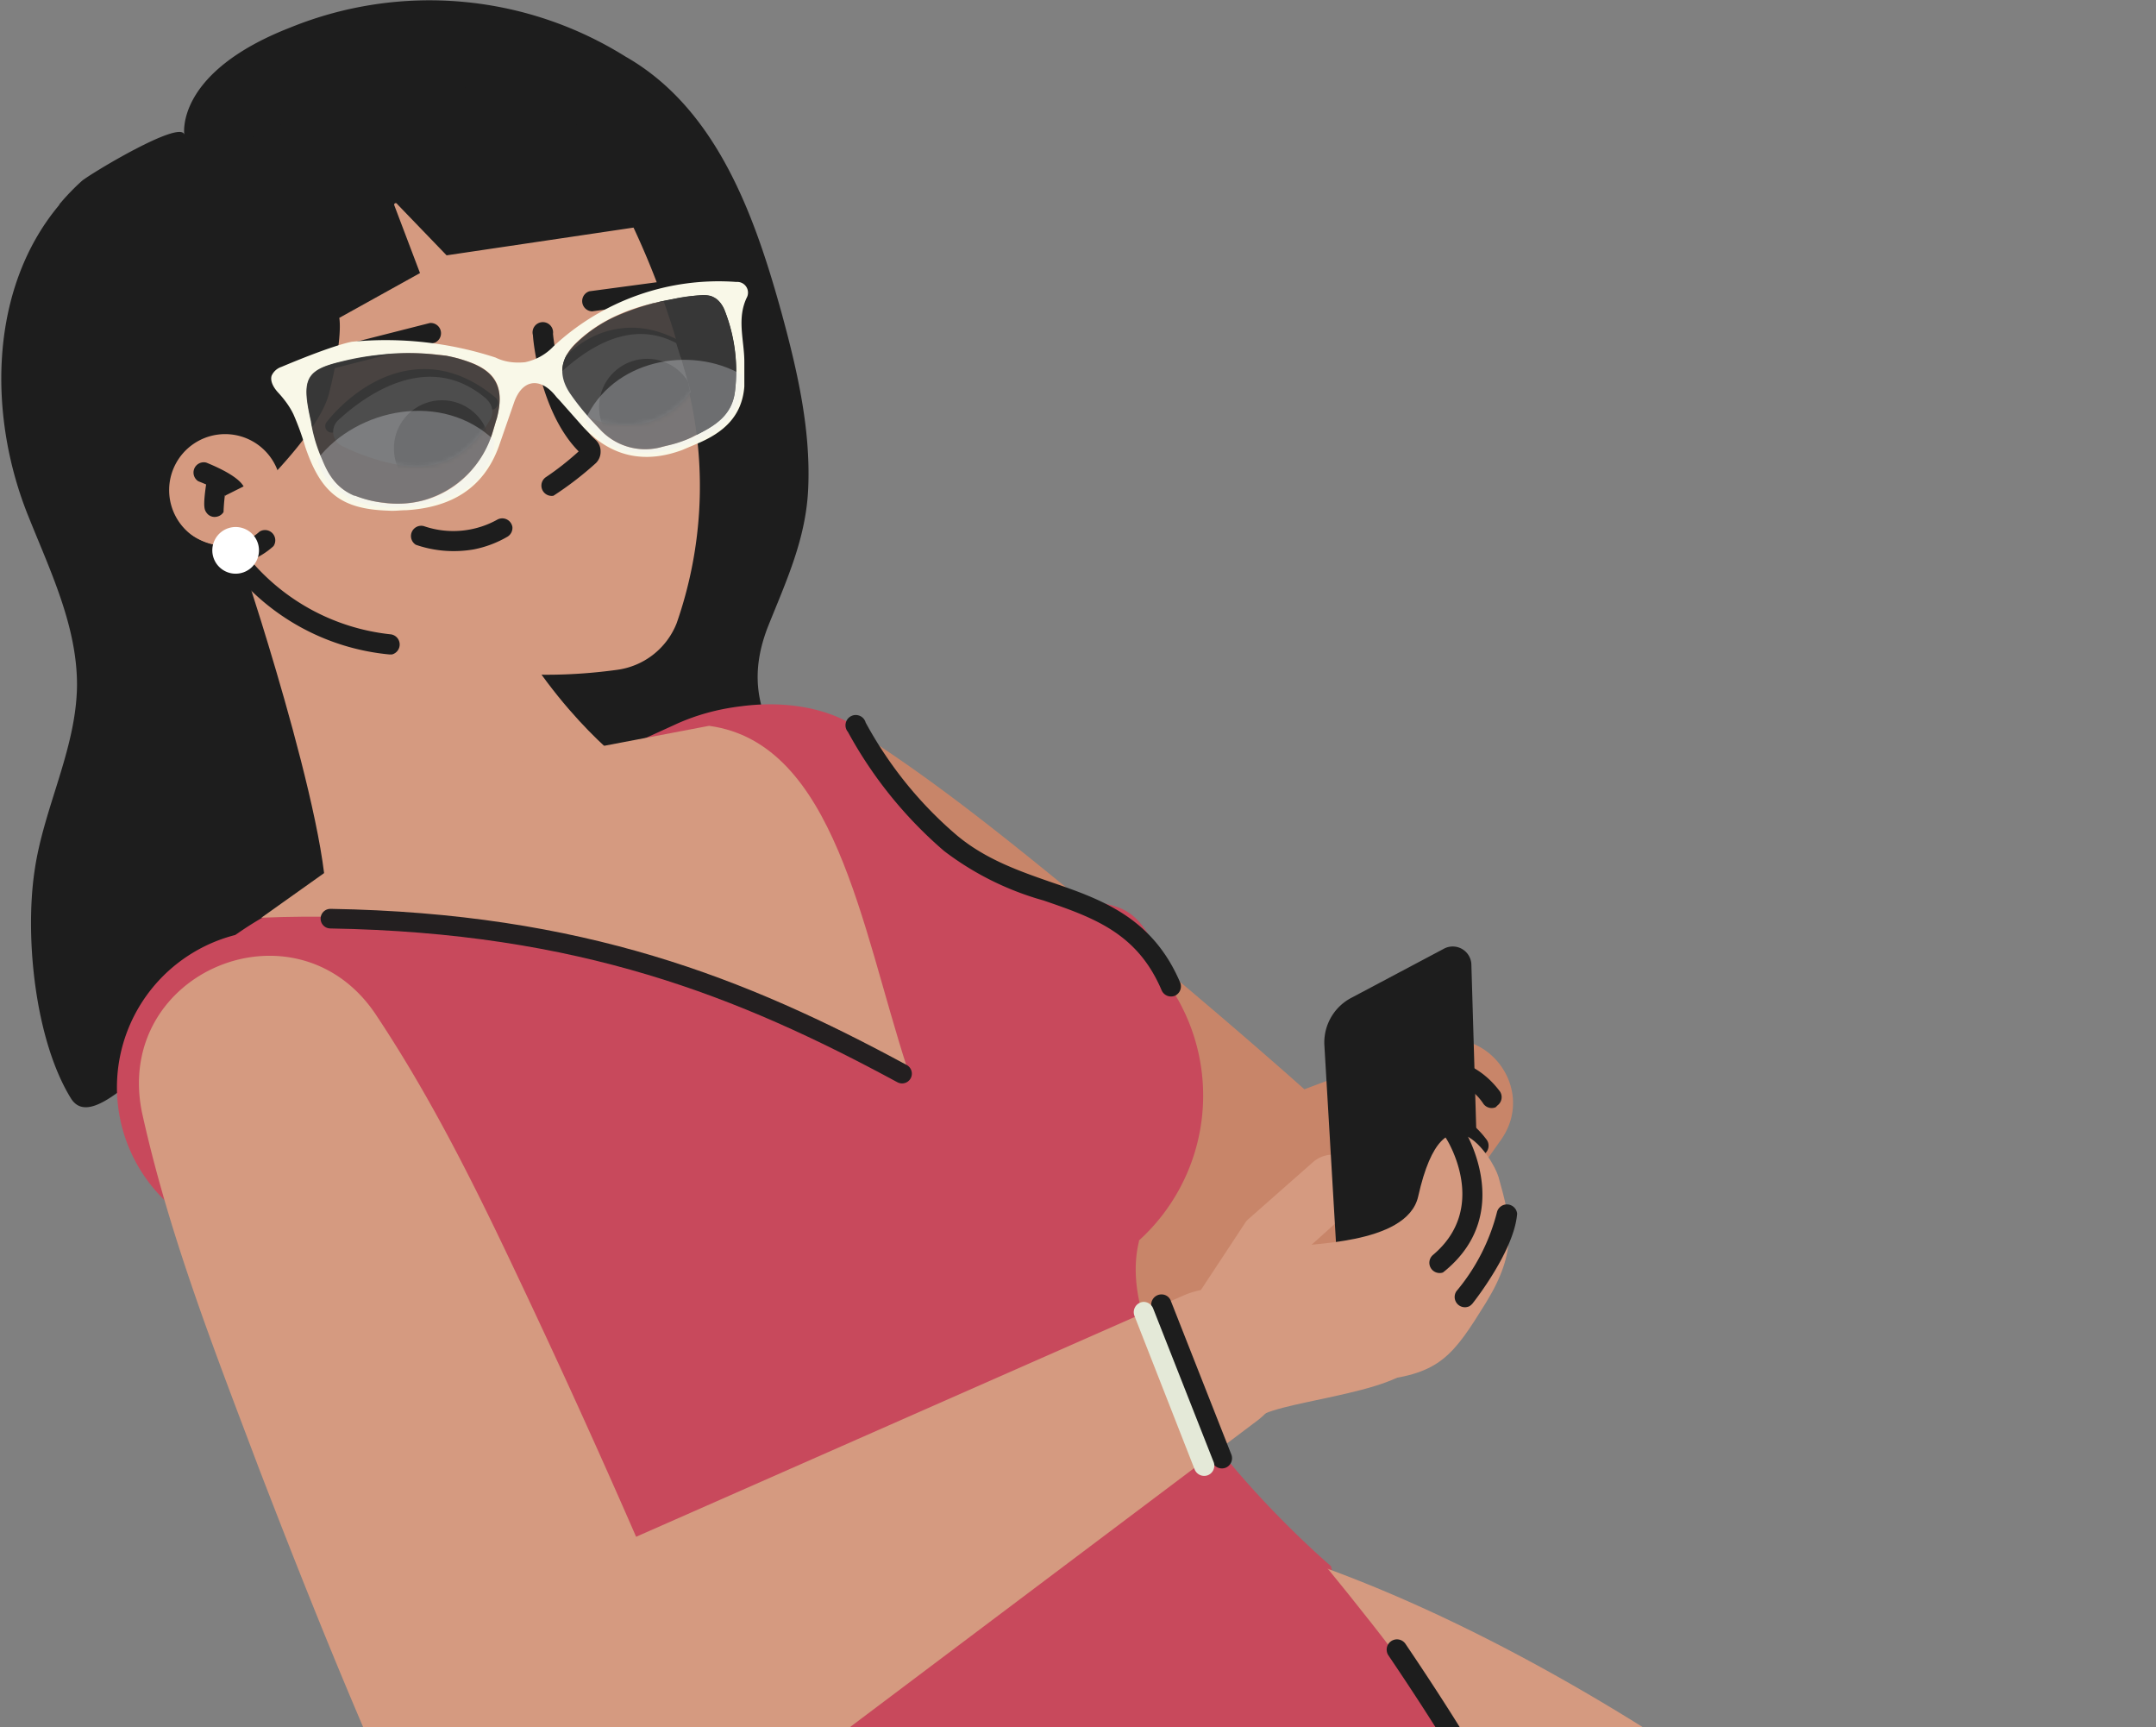 <svg width="462" height="370" fill="none" xmlns="http://www.w3.org/2000/svg"><rect width="100%" height="100%" fill="#808080" stroke="none"/><path d="M12.7 43.9C-2.5 62-2.6 89.4 6.2 110.9c4.7 11.7 10.4 23.5 10.3 36.1-.2 13.6-7.2 26.2-9.1 39.6-2.1 14.2.1 36.2 7.8 48.7 5.4 8.7 21.6-15.2 31.8-16.6 15-2 25.5-18.7 40.7-18.8 12.7-.1 22.2 11.4 33.8 16.6 12 5.4 26.1 3.7 39 .5 11-2.8 18.7-9.2 20.1-21.2 1-7.7-1.3-15.6-5.3-22.3-8-13.6-17.2-22.4-10.8-39.1 4-10 8.3-19.1 8.7-30.1.5-12.6-2.4-25.1-5.7-37.2-5.7-20.6-13.8-43.8-33.5-55a79.2 79.2 0 0 0-71.8-6.2c-24.9 9.7-22.7 23-22.7 23-.6-3.5-20.6 8.6-22 9.9a47.8 47.8 0 0 0-4.8 5Z" fill="#1D1D1D"/><path d="M180.5 154.7c20.4 12.5 38.6 27.8 57 42.8 18.3 15.2 36.4 30.5 53.8 46.5l-37-1.2 51.5-19.3c12.7-4.6 23.5 9.7 15.9 20.6l-31.9 45a21.2 21.2 0 0 1-30.9 3.8l-6.2-5.2c-9-7.6-17.9-15.5-26.6-23.5-26.1-24.3-53-47.7-75.7-75.4-15.7-20.5 8-47 30.1-34v-.1Z" fill="#C88569"/><path d="M318.2 244s-6.7-1.8-7.3-12.3c-.6-10.5 5-7.2 5-7.2l2.3 19.5Z" fill="#C88569"/><path d="M317.7 247.5a2.2 2.2 0 0 1-2.6-.7 12 12 0 0 0-14.2-4.6 2.2 2.2 0 0 1-2.8-1.2 2.2 2.2 0 0 1 1.2-2.8c3.9-1.7 13-2.5 19.3 6a2.2 2.2 0 0 1-.5 3 2 2 0 0 1-.4.3ZM320.5 237.2a2.2 2.2 0 0 1-2.6-.7 12 12 0 0 0-14.2-4.7 2.2 2.2 0 1 1-1.7-4c4-1.7 13-2.5 19.4 6a2.2 2.2 0 0 1-.5 3l-.4.4Z" fill="#1D1D1D"/><path d="M52.7 122.9S74 187 69.2 198.2c29.7-14.2 66-33.6 66-33.6S120 154 108 131.7c-12.9-2.6-55.3-8.8-55.3-8.8Z" fill="#D59A80"/><path d="M244 265.8a41.9 41.9 0 0 0 7.2-53.7l-.3-.8c-8.7-24.6-11.6-13.3-34.3-23.3-17.4-7.6-23.2-17-25-22-4-12-18.5-16.6-32.8-14.7-5 .6-9.8 1.9-14.3 4l-5.7 2.6-7 3.3-54.2 25-12 5.7c-5.1 2.2-10 4.8-14.6 8l-.6.4a33.7 33.7 0 1 0 23 63c24.4 100.6 71.2 166.5 93.2 185.2 68.4 1.5 130.5-66.6 118.6-113 0 0-48.3-41-41.1-69.7Z" fill="#C8495C"/><path d="M251.8 213.3a2.2 2.2 0 0 1-2.9-1.2c-5.2-12.2-14.5-15.5-25.3-19.2a63 63 0 0 1-21.3-10.6 90.9 90.9 0 0 1-20.6-25.5 2.2 2.2 0 1 1 3.8-2c5 9.2 11.6 17.4 19.6 24.2 6 5 13 7.5 19.9 9.9 10.8 3.7 21.9 7.5 27.9 21.6a2.2 2.2 0 0 1-1.1 2.8Z" fill="#1D1D1D"/><path d="M166.5 444.5 284.3 336c63.4 23.2 137.3 78.4 176.9 127.7L270.6 584.4a261.7 261.7 0 0 1-104-139.9Z" fill="#D59A80"/><path d="m283.5 334.8-117.7 109c52.4 7 100.7 19.3 143.2 38.9l34.8-32.7c-9.8-49.4-31.3-79.8-60.3-115.2Z" fill="#C8495C"/><path d="M341.4 440.2a2.2 2.2 0 0 1-2.7-1.7c-7.4-30-21.8-55.2-41.2-83.9a2.2 2.2 0 0 1 3.7-2.4c19.6 29 34.2 54.7 41.8 85.3a2.2 2.2 0 0 1-1.6 2.7Z" fill="#1D1D1D"/><path d="M152 155.5c26.9 3.7 32.6 43.2 42.4 73.3-36.3-22.8-91-34.2-138.4-32.2l43.9-31.2 52-9.9Z" fill="#D59A80"/><path d="M70.8 196.8c53.8.9 88.3 14.7 122.5 33.2" stroke="#231F20" stroke-width="4.2" stroke-miterlimit="10" stroke-linecap="round"/><path d="M80.3 217c11.3 16.9 20.3 34.7 29 53a1949.2 1949.2 0 0 1 40.7 91.4L100.5 345l153.4-67.6c17.1-7 30.2 15.3 15.7 26.8L135.6 405A31.7 31.7 0 0 1 88 393l-2-4.4c-11-24.3-20.9-49.1-30.5-74-9.5-25.2-19.3-50-25.1-76.4-6-30 32.8-46.1 49.9-21.2Z" fill="#D59A80"/><path d="M265.5 285.7a6.5 6.5 0 0 1-8-9.6l9.1-13.8c.3-.5.7-1 1.1-1.3l13.5-11.9a6.5 6.5 0 0 1 10.6 2.7 6.5 6.5 0 0 1-2 7L277 270.3l-8.7 13c-.7 1.1-1.7 2-2.8 2.5Z" fill="#D59A80"/><path d="m294.5 282.1 20.4-13.8a4.8 4.8 0 0 0 2.1-4.1l-1.7-57.4a4 4 0 0 0-6-3.5l-19.8 10.5a10.8 10.8 0 0 0-5.7 10.2l3.2 54.4a4.8 4.8 0 0 0 7.5 3.7Z" fill="#1D1D1D"/><path d="M277.5 267.2c1.3-1 24-.2 26.4-10.9 5.6-25 16-8.2 17.2-4.2 2.7 9.6 4.2 15.8-2.7 27-7 11.3-9.8 15.2-23 16.6-13 1.4-19.6 2.2-21.7-11.3-2.2-13.5 3.8-17.2 3.8-17.2Z" fill="#D59A80"/><path d="M303.6 288.8c3.7 8.6-24.6 10.6-32.5 14-7.9 3.4-14.6-2.2-18.3-10.8-3.7-8.6 2.5-15.3 10.4-18.7 7.9-3.3 36.7 7 40.4 15.5Z" fill="#D59A80"/><path d="M309.2 272.6a2.2 2.2 0 0 1-2.2-3.7c12.1-10.1 3.3-24.4 2.9-25a2.1 2.1 0 0 1 0-2.4 2.1 2.1 0 0 1 2.3-.9 2.2 2.2 0 0 1 1.3 1c.2.2 11.4 18-3.8 30.6l-.5.4ZM314.7 279.9a2.2 2.2 0 0 1-2.6-3.3 42.6 42.6 0 0 0 8.7-17 2.2 2.2 0 0 1 4.3.4c-.6 7.9-9.2 18.8-9.6 19.3-.2.2-.5.5-.8.6ZM262.7 314.4a2.2 2.2 0 0 1-2.9-1.2l-13-33a2.2 2.2 0 0 1 2.1-2.9 2.1 2.1 0 0 1 2 1.4l13 33a2.2 2.2 0 0 1-1.2 2.7Z" fill="#1D1D1D"/><path d="M258.9 316a2.2 2.2 0 0 1-2.9-1.2l-12.9-32.9a2.2 2.2 0 0 1 2-3 2.2 2.2 0 0 1 2 1.4l13 33a2.2 2.2 0 0 1-1.2 2.7Z" fill="#E4E9D8"/><path d="M147.8 84.6a89 89 0 0 1-2.8 48.9 16 16 0 0 1-12.8 10C57.1 153.8 23 84.9 23.5 82.8c18.7-63.1 79.7-70 107.2-44a174.5 174.5 0 0 1 13.7 32.3c1.3 4.4 2.5 9 3.4 13.5Z" fill="#D59A80"/><path d="M101.5 117.7c-4.1.7-8.4.4-12.4-1a2.2 2.2 0 0 1 1.7-4 19.4 19.4 0 0 0 15.8-1.4 2.2 2.2 0 0 1 3.2 1.6 2.2 2.2 0 0 1-1.1 2.1 23.2 23.2 0 0 1-7.2 2.7ZM35.8 121.5c2.6-.5 31.6-24.8 34.7-37.2 3.1-12.3 2.2-16.2 2.2-16.2L90 58.5 84.5 44a.3.3 0 0 1 .6-.3l10.6 11 46.5-6.9s-21-48-82-21.2c-61 26.7-40 66.6-40 66.6l15.6 28.3Z" fill="#1D1D1D"/><path d="M46.7 116.9a12 12 0 1 0 0-23.8 12 12 0 0 0 0 23.8Z" fill="#D59A80"/><path d="m50.7 121-3.2.2c-5.2-.2-10.2-3-15-8.2a2.2 2.2 0 1 1 3.3-2.9c3.8 4.3 7.8 6.6 11.7 6.8 3 0 5.9-1 8.1-3a2.2 2.2 0 0 1 3 3.1c-2.2 2-5 3.4-7.9 4Z" fill="#1D1D1D"/><path d="M84 140.2h-.6a49.1 49.1 0 0 1-34-18.6 2.2 2.2 0 1 1 3.6-2.4 45.7 45.7 0 0 0 30.8 16.7 2.2 2.2 0 0 1 .2 4.3ZM69 79.5a2.2 2.2 0 0 1-.9-4.2l24-6.1a2.2 2.2 0 0 1 1.1 4.2l-24 6.1H69ZM151.6 63.3l-24.7 3.4a2.2 2.2 0 0 1-.6-4.3l24.6-3.3a2.2 2.2 0 0 1 .7 4.2ZM48.4 106.3s-1-1.3-5.9-3.2a2.2 2.2 0 0 1 1.7-4c5.9 2.4 7.5 4.2 8 5.1l-4 2 .2.1Z" fill="#1D1D1D"/><path d="M46.4 110.7a2.1 2.1 0 0 1-2.1-.8c-.5-.7-.9-1.2 0-7a2.2 2.2 0 1 1 4.3.6 40.5 40.5 0 0 0-.7 6.2 2.2 2.2 0 0 1-1.5 1ZM118.6 106.2a2.2 2.2 0 0 1-1.6-4c2.4-1.6 4.8-3.5 7-5.5-8.4-8.5-9.8-24.2-9.8-24.9a2.2 2.2 0 1 1 4.3-.3c0 .1 1.4 15.6 9.1 22.7a3.3 3.3 0 0 1 1.1 2.5 3.4 3.4 0 0 1-1 2.5 71.4 71.4 0 0 1-9.1 7ZM105.6 87.7a1.4 1.4 0 0 1-1.2-.3c-5-4.1-10.2-6-15.5-5.4-9.7 1.1-16.5 10-16.6 10a1.4 1.4 0 1 1-2.2-1.7c.3-.4 7.6-9.9 18.5-11.1 6-.7 12 1.3 17.6 6a1.4 1.4 0 0 1 .2 2c-.2.3-.5.5-.8.5Z" fill="#1D1D1D"/><path d="M150.5 79.4a1.4 1.4 0 0 1-1.2-.3c-5.5-4.7-11-6.6-16.1-5.9a20.2 20.2 0 0 0-12.4 8 1.4 1.4 0 0 1-2.4-1.7c.2-.3 5.4-7.9 14.3-9.1 6-.9 12.3 1.3 18.5 6.4a1.4 1.4 0 0 1 .2 2l-.9.6Z" fill="#1D1D1D"/><path d="M49.5 122.8a5 5 0 1 0 0-9.8 5 5 0 0 0 0 9.8ZM104.3 85.6a3.4 3.4 0 0 1 .8 4.2c-5 8.5-11.7 11.4-20.7 9.6-3.8-.8-7.5-2.1-11-3.8a3.4 3.4 0 0 1-.8-5.7c6.1-5.6 19.6-15 31.8-4.3Z" fill="#fff"/><mask id="a" style="mask-type:luminance" maskUnits="userSpaceOnUse" x="71" y="80" width="35" height="20"><path d="M104.3 85.6a3.4 3.4 0 0 1 .8 4.2c-5 8.5-11.7 11.4-20.7 9.6-3.8-.8-7.5-2.1-11-3.8a3.4 3.4 0 0 1-.8-5.7c6.1-5.6 19.6-15 31.8-4.3Z" fill="#fff"/></mask><g mask="url(#a)"><path d="M93.7 106.3a10.3 10.3 0 1 0 0-20.5 10.3 10.3 0 0 0 0 20.5Z" fill="#1D1D1D"/></g><path d="M144.9 73.5c-10.4-5.5-20 1.9-25.3 6.8a3.4 3.4 0 0 0 .8 5.6c4 2 5.7 4 9 4.6 7.8 1.6 13.8-.4 18.6-6.5-.9-3.5-2-7-3.1-10.5Z" fill="#fff"/><mask id="b" style="mask-type:luminance" maskUnits="userSpaceOnUse" x="118" y="71" width="33" height="21"><path d="M149.3 76.7a3.5 3.5 0 0 1 .8 4.2c-5 8.5-11.8 11.4-20.7 9.6-3.3-.6-5-2.6-9-4.6a3.4 3.4 0 0 1-.8-5.6c6.1-5.6 17.6-14.4 29.7-3.6Z" fill="#fff"/></mask><g mask="url(#b)"><path d="M147.4 81.7a10.3 10.3 0 1 0 1.5 6.7c-.4-2.3-1-4.5-1.5-6.7Z" fill="#1D1D1D"/></g><path d="M75.5 73.2a76 76 0 0 1 30.7 3.4c2 1 4.2 1.2 6.3 1 2.4-.5 4.5-1.7 6.1-3.4a51.9 51.9 0 0 1 39.2-13.8 2.3 2.3 0 0 1 2.3 3.2c-2.3 4.6-.6 9.3-.6 13.9v5.3c-.5 6.5-4.6 9.9-10 12.2l-3.3 1.4c-8.1 3-15.3 1.5-21.3-5l-6.2-7c-3.2-3.6-6.8-3-8.5 1.7l-3.3 9.5c-3.3 9.1-10.3 13.1-19.8 13.7-1.3 0-2.5.2-3.8.1-10-.3-14.5-3.6-17.9-13.7-.7-2.4-1.5-4.6-2.5-6.9-.8-1.7-2-3.3-3.3-4.7-1.2-1.3-1.7-2.6-1.4-3.6a3.5 3.5 0 0 1 2.1-1.9c11.9-5 15.2-5.4 15.2-5.4Zm69.1-9.2a72 72 0 0 0-4.4.9c-4.3 1-11.1 3.1-16.7 8.5-3.5 3.4-4 7.1-1.2 11.1 1.8 2.7 3.9 5 6.2 7.4a13.1 13.1 0 0 0 13.5 3.8c2.1-.5 4.2-1.1 6.2-2 4.3-2.1 8.6-4.3 9.3-9.9.7-5.7 0-11.6-2.1-17a5.4 5.4 0 0 0-2.3-3c-1-.7-2.3-.9-8.5.2ZM66.7 90.2c.2 1.5.6 3 1 4.5 1.7 4.6 3 9.4 8.2 11.4 13 5.1 25.6-.8 29.7-13.6l.8-2.7c1.9-7-.1-10.6-7.2-12.7-1.1-.4-2.3-.6-3.6-.9-6.6-.9-13.4-.6-20 .8-10 2-11.1 3.5-8.9 13.2Z" fill="#F9F8E8"/><path opacity=".9" d="M157.5 83.8c-.5 4.6-3.5 6.9-7 8.7l-2.3 1.2c-1.7.8-3.5 1.4-5.4 1.8l-.8.2a13.2 13.2 0 0 1-13.5-3.8l-1.6-1.7a51.8 51.8 0 0 1-4.6-5.7c-2.8-4-2.3-7.7 1.2-11a30 30 0 0 1 8.6-5.8 53 53 0 0 1 8.1-2.8h.3c1.2-.4 2.4-.5 3.6-.8a28.2 28.2 0 0 1 6.1-.8c1-.1 2 0 3 .5.7.4 1.3 1.1 1.7 2l.5 1c2 5.4 2.8 11.2 2.1 17ZM106.4 89.8l-.8 2.7A21.6 21.6 0 0 1 91 107.1c-2.8.8-5.8 1-8.7.6-2.1-.2-4.2-.7-6.2-1.5h-.2c-3.7-1.6-5.5-4.4-6.8-7.6a32.4 32.4 0 0 1-2.5-8.4c-2-8.8-1.2-10.9 6.3-12.7a54.2 54.2 0 0 1 8.5-1.5c4-.5 8.2-.5 12.3 0l1.9.2a29.6 29.6 0 0 1 5.8 1.7c5.2 2.2 6.7 5.8 5 12Z" fill="#3A3A3A"/><path d="M148 95c-17.7 6.6-22.6-5-22.6-5 5.8-13 22.6-16.1 33.6-9.7 0 0 2 9.9-11 14.7ZM85 108.7c20.9-.6 21-14.3 21-14.3-11.1-10.7-29.5-7-38 4-.1 0 2 10.7 17 10.3Z" fill="#E9EDF4" style="mix-blend-mode:overlay" opacity=".3"/></svg>